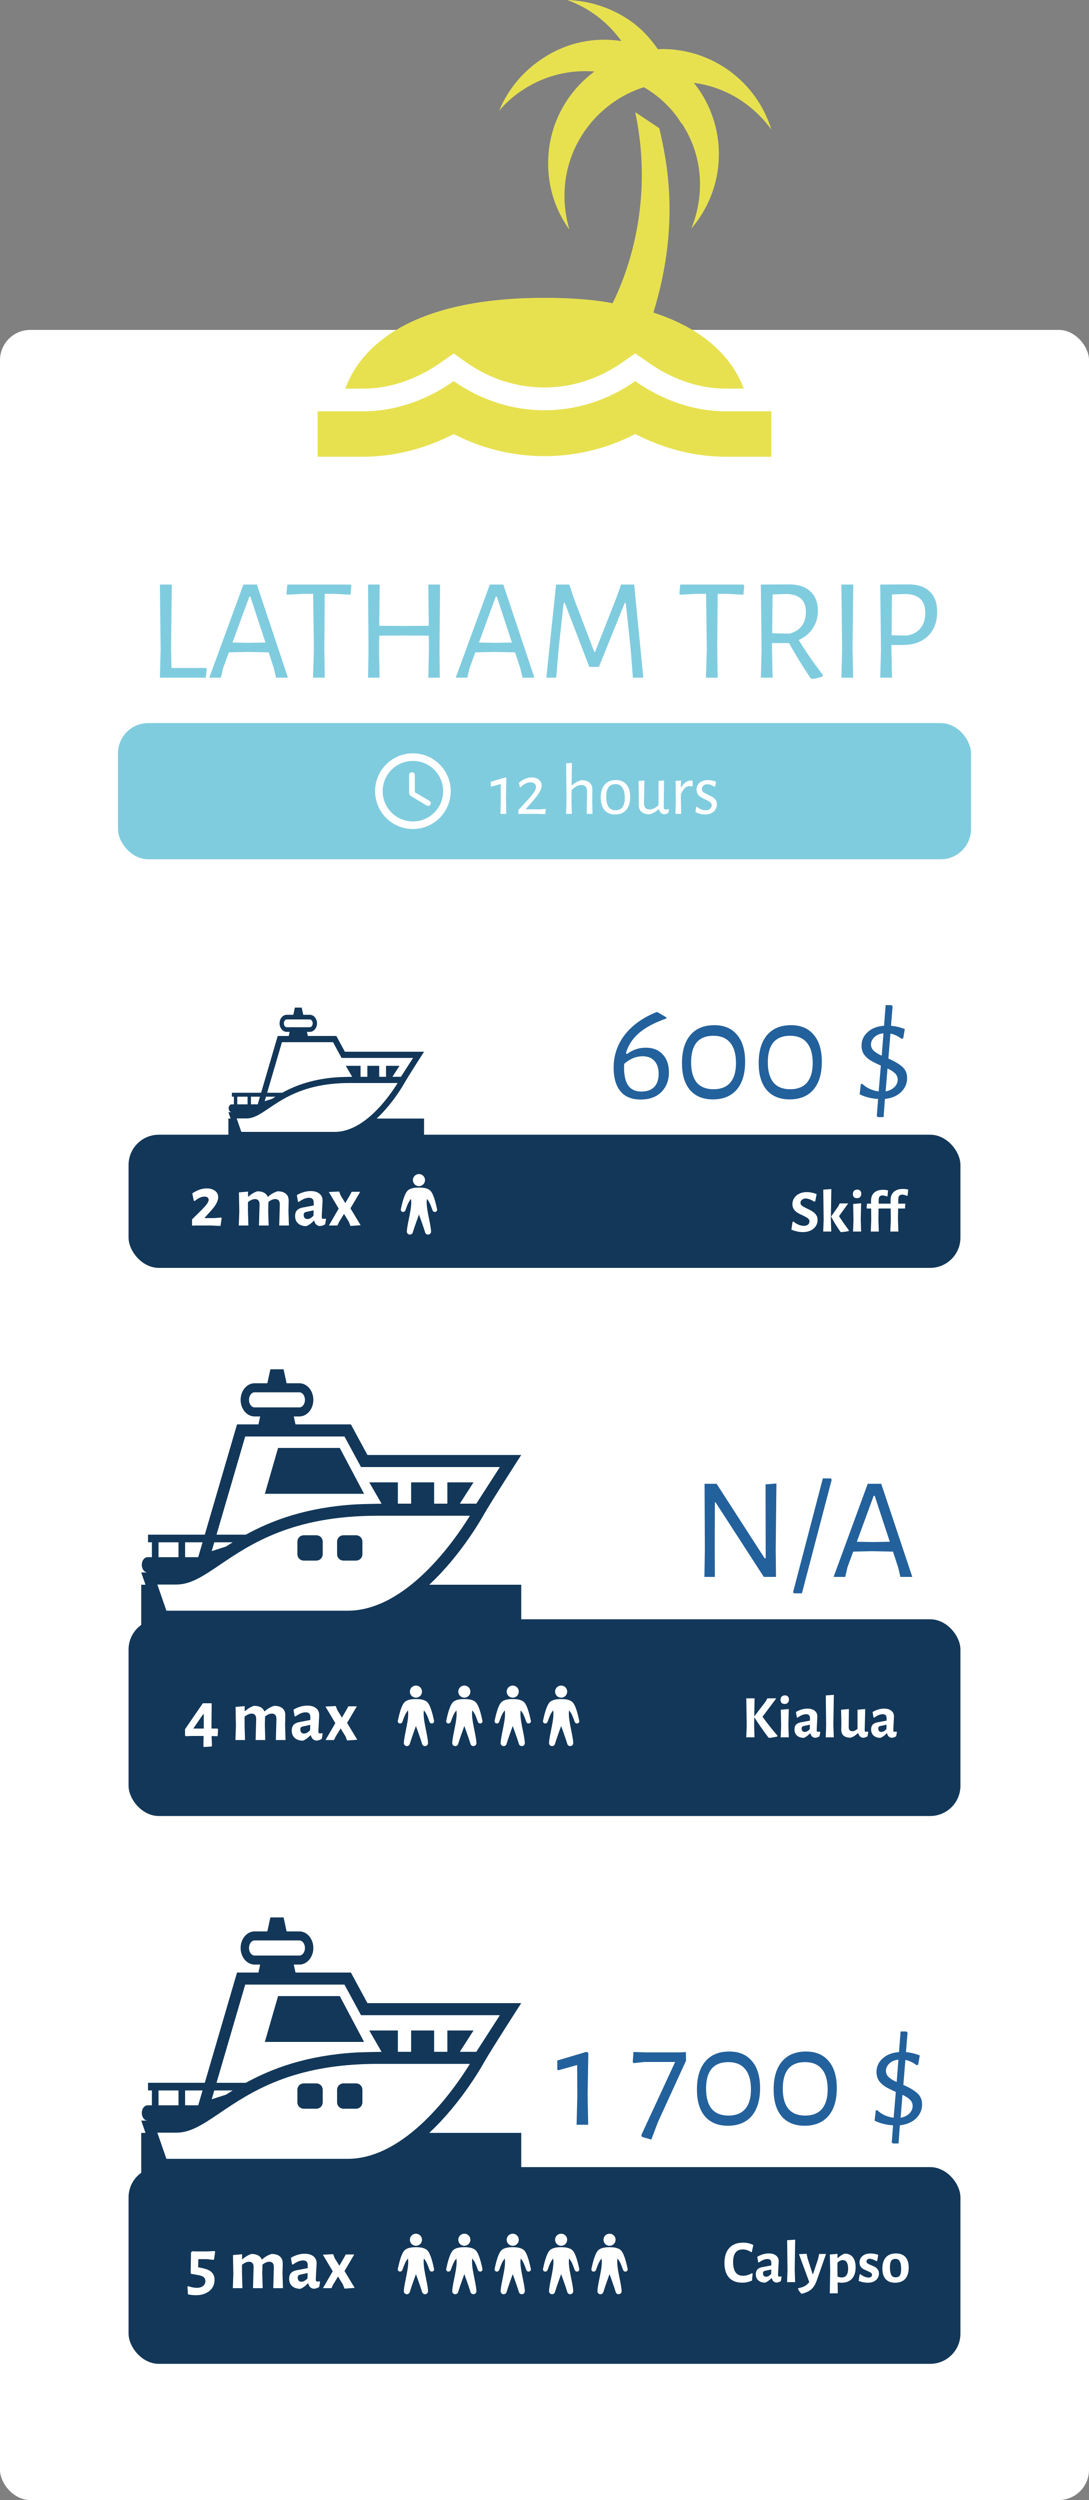 <?xml version="1.0" encoding="UTF-8"?> <svg xmlns="http://www.w3.org/2000/svg" width="360" height="826" viewBox="0 0 360 826" fill="none"><rect x="0" y="0" width="360" height="826" fill="#808080" stroke="none"/><rect y="109" width="360" height="717" rx="10" fill="white"></rect><path d="M240 135.9C229.575 135.9 219.15 132.375 210 125.925C191.7 138.75 168.3 138.75 150 125.925C140.85 132.375 130.425 135.9 120 135.9H105V150.9H120C130.275 150.9 140.55 148.275 150 143.4C168.75 153.15 191.25 153.15 210 143.4C219.45 148.275 229.65 150.9 240 150.9H255V135.9H240ZM245.85 128.4H240C231.15 128.4 222.3 125.4 214.35 119.775L210 116.775L205.65 119.775C197.925 125.175 189.075 128.025 180 128.025C170.775 128.025 161.925 125.175 154.2 119.775L150 116.775L145.725 119.775C137.7 125.4 128.85 128.4 120 128.4H114.15C118.125 117.45 131.85 98.4 180 98.4C195 98.4 202.5 100.2 202.5 100.2C207.6 89.925 216.225 66.675 210 37.05L217.95 42.376C220.425 53.1 225 74.025 216 103.275C235.725 109.65 243.15 120.9 245.85 128.4ZM255 42.825C249.075 34.651 240 28.726 229.35 27.375C230.25 28.425 231.075 29.625 231.9 30.901C236.174 37.725 238.151 45.738 237.544 53.767C236.937 61.797 233.776 69.421 228.525 75.525C232.95 64.65 232.5 51.825 225.6 41.1C225 40.501 224.7 39.901 224.25 39.225C221.25 34.876 217.2 31.351 212.85 28.8C197.625 33.675 186.6 47.925 186.6 64.65C186.6 68.626 187.2 72.376 188.25 75.9C183.75 69.675 181.2 62.175 181.2 53.925C181.2 41.475 187.2 30.526 196.5 23.625C188.7 23.026 180.675 24.75 173.55 29.25C170.25 31.276 167.4 33.751 165 36.6C167.925 29.55 172.875 23.401 180 18.901C187.531 14.057 196.583 12.161 205.425 13.575C203.19 10.476 200.511 7.721 197.475 5.4C194.4 3.075 191.025 1.275 187.5 0C195 0.225 202.8 2.7 209.325 7.575C212.625 10.05 215.25 13.05 217.5 16.276C217.95 16.276 218.4 16.201 218.925 16.201C226.995 16.196 234.854 18.78 241.347 23.572C247.84 28.364 252.625 35.113 255 42.825Z" fill="#E7E150"></path><path d="M68.363 221.02L68.027 223.9H52.859L53.099 214.636L52.859 193.132H56.795L56.555 214.3L56.699 220.684H68.075L68.363 221.02ZM95.196 223.9H91.26L90.54 220.828L88.812 215.548L81.9 215.404L75.66 215.548L73.788 220.636L73.02 223.9H69.18L80.46 193.132H84.924L95.196 223.9ZM87.756 212.284L82.764 197.116H82.428L76.86 212.284L82.236 212.38L87.756 212.284ZM116.145 193.516L115.857 196.492L110.481 196.204H107.361L107.217 214.3L107.361 223.9H103.473L103.761 214.636L103.521 196.204H100.401L94.929 196.492L94.689 196.108L94.977 193.132H115.857L116.145 193.516ZM145.292 214.3L145.388 223.9H141.596L141.788 214.636L141.74 210.028L133.196 209.98L125.372 210.028L125.324 214.3L125.468 223.9H121.676L121.82 214.636L121.676 193.132H125.516L125.372 206.764L133.532 206.812L141.74 206.764L141.596 193.132H145.484L145.292 214.3ZM176.665 223.9H172.729L172.009 220.828L170.281 215.548L163.369 215.404L157.129 215.548L155.257 220.636L154.489 223.9H150.649L161.929 193.132H166.393L176.665 223.9ZM169.225 212.284L164.233 197.116H163.897L158.329 212.284L163.705 212.38L169.225 212.284ZM212.671 223.9H209.215L208.495 214.54L206.863 199.228H206.527L197.983 220.348H194.815L186.703 199.228H186.319L184.687 214.252L183.871 223.9H180.607L183.823 193.132H188.191L189.775 197.836L196.447 215.356H196.735L203.743 197.548L205.327 193.132H209.647L212.671 223.9ZM246.035 193.516L245.747 196.492L240.371 196.204H237.251L237.107 214.3L237.251 223.9H233.363L233.651 214.636L233.411 196.204H230.291L224.819 196.492L224.579 196.108L224.867 193.132H245.747L246.035 193.516ZM264.047 211.468C266.159 214.956 268.815 218.796 272.015 222.988L271.967 223.468C270.815 223.916 269.631 224.204 268.415 224.332L267.887 223.996C265.263 220.06 262.911 216.22 260.831 212.476H255.215V214.3L255.407 223.9H251.519L251.759 214.636L251.519 193.132L260.927 193.084C263.935 193.084 266.255 193.852 267.887 195.388C269.551 196.892 270.383 199.052 270.383 201.868C270.383 203.98 269.823 205.884 268.703 207.58C267.615 209.244 266.063 210.54 264.047 211.468ZM255.263 209.212L261.023 209.356C264.607 208.332 266.399 205.948 266.399 202.204C266.399 200.252 265.871 198.796 264.815 197.836C263.759 196.844 262.175 196.316 260.063 196.252L255.407 196.396L255.263 209.212ZM281.84 214.3L282.032 223.9H278.144L278.384 214.636L278.144 193.132H282.08L281.84 214.3ZM300.395 193.084C303.403 193.084 305.723 193.868 307.355 195.436C308.987 196.972 309.803 199.196 309.803 202.108C309.803 205.532 308.779 208.22 306.731 210.172C304.715 212.124 301.915 213.1 298.331 213.1H294.683V214.3L294.875 223.9H290.987L291.227 214.636L290.987 193.132L300.395 193.084ZM299.771 209.98C301.755 209.66 303.259 208.86 304.283 207.58C305.339 206.3 305.867 204.588 305.867 202.444C305.867 198.476 303.755 196.412 299.531 196.252L294.875 196.396L294.731 209.884L299.771 209.98Z" fill="#80CCDF"></path><rect x="39" y="238.9" width="282" height="45" rx="10" fill="#80CCDF"></rect><path d="M136.488 248.9C129.588 248.9 124 254.5 124 261.4C124 268.3 129.588 273.9 136.488 273.9C143.4 273.9 149 268.3 149 261.4C149 254.5 143.4 248.9 136.488 248.9ZM136.5 271.4C130.975 271.4 126.5 266.925 126.5 261.4C126.5 255.875 130.975 251.4 136.5 251.4C142.025 251.4 146.5 255.875 146.5 261.4C146.5 266.925 142.025 271.4 136.5 271.4ZM136.225 255.15H136.15C135.65 255.15 135.25 255.55 135.25 256.05V261.95C135.25 262.388 135.475 262.8 135.863 263.025L141.05 266.138C141.475 266.388 142.025 266.263 142.275 265.838C142.338 265.737 142.38 265.624 142.398 265.506C142.416 265.388 142.41 265.268 142.381 265.153C142.352 265.037 142.3 264.929 142.228 264.834C142.156 264.739 142.066 264.66 141.963 264.6L137.125 261.725V256.05C137.125 255.55 136.725 255.15 136.225 255.15Z" fill="white"></path><path d="M167.384 257.044L167.264 263.932L167.36 268.9H165.44L165.56 264.172L165.536 259.036L162.44 259.9L162.248 259.804V258.292L167.096 256.852L167.384 257.044ZM175.754 256.852C176.714 256.852 177.498 257.1 178.106 257.596C178.73 258.076 179.042 258.716 179.042 259.516C179.042 260.156 178.818 260.876 178.37 261.676C177.922 262.46 177.21 263.42 176.234 264.556L173.81 267.316L173.858 267.412H178.298L180.314 267.268L180.458 267.388L180.194 268.996L177.746 268.9H172.37L171.482 268.948L171.362 268.852V267.652L174.698 264.028C175.562 263.068 176.194 262.276 176.594 261.652C176.994 261.012 177.194 260.452 177.194 259.972C177.194 259.54 177.034 259.188 176.714 258.916C176.394 258.628 175.946 258.484 175.37 258.484C174.794 258.484 174.218 258.628 173.642 258.916C173.082 259.204 172.57 259.604 172.106 260.116H171.866L171.554 258.652C172.178 258.076 172.85 257.636 173.57 257.332C174.29 257.012 175.018 256.852 175.754 256.852ZM194.069 261.436C194.085 260.78 193.933 260.268 193.613 259.9C193.293 259.532 192.821 259.348 192.197 259.348C191.141 259.348 190.061 259.916 188.957 261.052L188.909 264.076L189.029 268.9H187.133L187.277 264.22L187.157 252.22L189.053 252.052L188.957 259.468H189.101C190.093 258.588 191.109 258.02 192.149 257.764C193.365 257.764 194.285 258.044 194.909 258.604C195.533 259.164 195.837 259.964 195.821 261.004L195.773 264.124L195.869 268.9H193.949L194.069 261.436ZM203.61 257.716C205.098 257.716 206.25 258.204 207.066 259.18C207.898 260.14 208.314 261.5 208.314 263.26C208.314 265.116 207.882 266.556 207.018 267.58C206.154 268.588 204.922 269.092 203.322 269.092C201.818 269.092 200.65 268.612 199.818 267.652C199.002 266.676 198.594 265.308 198.594 263.548C198.594 261.692 199.026 260.26 199.89 259.252C200.77 258.228 202.01 257.716 203.61 257.716ZM203.49 259.06C202.482 259.06 201.714 259.404 201.186 260.092C200.658 260.78 200.394 261.788 200.394 263.116C200.394 264.652 200.65 265.804 201.162 266.572C201.69 267.34 202.45 267.724 203.442 267.724C204.45 267.724 205.218 267.388 205.746 266.716C206.274 266.044 206.538 265.036 206.538 263.692C206.538 262.172 206.274 261.02 205.746 260.236C205.234 259.452 204.482 259.06 203.49 259.06ZM221.135 267.484L220.943 268.564C220.479 268.836 220.023 268.996 219.575 269.044C219.111 268.98 218.735 268.82 218.447 268.564C218.175 268.292 217.983 267.892 217.871 267.364H217.727C216.767 268.228 215.775 268.788 214.751 269.044C213.567 269.044 212.663 268.764 212.039 268.204C211.431 267.644 211.135 266.844 211.151 265.804L211.175 262.756L211.103 258.028L213.023 257.86L212.879 265.348C212.879 266.004 213.031 266.516 213.335 266.884C213.655 267.252 214.119 267.436 214.727 267.436C215.719 267.436 216.711 266.956 217.703 265.996V258.028L219.527 257.86L219.407 266.548C219.407 266.884 219.455 267.124 219.551 267.268C219.663 267.396 219.847 267.46 220.103 267.46C220.359 267.46 220.639 267.412 220.943 267.316L221.135 267.484ZM228.335 257.884C228.527 257.884 228.735 257.9 228.959 257.932V259.78L228.743 259.852C228.471 259.772 228.175 259.732 227.855 259.732C227.327 259.732 226.839 259.948 226.391 260.38C225.959 260.796 225.527 261.468 225.095 262.396L225.071 264.076L225.191 268.9H223.295L223.415 264.244L223.319 258.028L225.119 257.86L225.095 260.116H225.239C225.687 259.316 226.183 258.748 226.727 258.412C227.271 258.06 227.807 257.884 228.335 257.884ZM234.053 257.74C234.965 257.74 235.845 257.916 236.693 258.268L236.429 259.828L236.141 259.9C235.341 259.372 234.573 259.108 233.837 259.108C233.293 259.108 232.853 259.26 232.517 259.564C232.181 259.868 232.013 260.236 232.013 260.668C232.013 261.1 232.181 261.452 232.517 261.724C232.869 261.98 233.405 262.276 234.125 262.612C234.749 262.9 235.245 263.164 235.613 263.404C235.997 263.628 236.325 263.932 236.597 264.316C236.869 264.7 237.005 265.172 237.005 265.732C237.005 266.324 236.853 266.876 236.549 267.388C236.245 267.9 235.797 268.316 235.205 268.636C234.613 268.94 233.909 269.092 233.093 269.092C231.973 269.092 230.909 268.828 229.901 268.3L230.141 266.668L230.357 266.524C230.805 266.908 231.285 267.204 231.797 267.412C232.325 267.62 232.821 267.724 233.285 267.724C233.877 267.724 234.357 267.564 234.725 267.244C235.093 266.908 235.277 266.516 235.277 266.068C235.277 265.636 235.101 265.292 234.749 265.036C234.413 264.764 233.885 264.46 233.165 264.124C232.541 263.836 232.037 263.58 231.653 263.356C231.269 263.116 230.941 262.796 230.669 262.396C230.397 261.996 230.261 261.5 230.261 260.908C230.261 259.98 230.597 259.22 231.269 258.628C231.957 258.036 232.885 257.74 234.053 257.74Z" fill="white"></path><rect x="42.5" y="374.9" width="275" height="44" rx="10" fill="#123759"></rect><g clip-path="url(#clip0_1883_676)"><path d="M75.5 367.468H76.58C76.037 367.468 75.594 366.884 75.594 366.168C75.594 365.454 76.037 364.867 76.58 364.867H77.314V362.336H76.654V361.036H86.319L91.386 343.714L91.807 342.278H95.452L95.744 340.926H94.796C93.484 340.926 92.417 339.659 92.417 338.102C92.417 336.546 93.484 335.278 94.796 335.278H96.966L97.481 332.9H99.732L100.246 335.279H102.418C103.73 335.279 104.798 336.546 104.798 338.103C104.798 339.659 103.73 340.927 102.418 340.927H101.47L101.762 342.279H111.19L111.742 343.298L114.006 347.483H140.188C140.188 347.483 135.469 354.793 134.004 357.307C133.745 357.752 130.162 364.324 124.526 369.557H140.188V382.494H75.5V369.557H76.223L75.5 367.468ZM81.843 362.338H78.441V364.868H81.843V362.338ZM82.968 362.338V364.868H85.198L85.679 363.224L85.937 362.339L82.968 362.338ZM87.495 363.84L89.94 363.052C90.303 362.817 90.678 362.578 91.067 362.338H87.936L87.495 363.84ZM102.416 339.386C102.94 339.386 103.368 338.81 103.368 338.103C103.368 337.398 102.942 336.819 102.416 336.819H94.796C94.273 336.819 93.844 337.399 93.844 338.103C93.844 338.81 94.272 339.386 94.796 339.386H102.416ZM136.548 349.536H112.911L110.095 344.333H93.203L88.317 361.037H93.302C97.682 358.638 103.613 356.353 112.192 355.877C113.247 355.818 116.412 355.772 116.412 355.772L114.319 352.137H119.188V355.764H121.441V352.137H125.359V355.764H127.611V352.137H132.066L129.732 355.764H132.539L136.548 349.536ZM79.787 373.972H110.658C120.557 373.972 128.783 362.127 131.447 357.819H115.725C101.232 357.819 94.105 362.639 88.902 366.159C86.123 368.039 83.929 369.523 81.517 369.523H78.245L79.787 373.972Z" fill="#123759"></path></g><path d="M213.457 346.148C215.857 346.148 217.729 346.884 219.073 348.356C220.449 349.828 221.137 351.796 221.137 354.26C221.137 356.916 220.305 359.092 218.641 360.788C216.977 362.452 214.689 363.284 211.777 363.284C208.833 363.284 206.609 362.372 205.105 360.548C203.601 358.724 202.849 356.132 202.849 352.772C202.849 348.708 204.081 345.076 206.545 341.876C209.041 338.676 212.545 336.18 217.057 334.388H217.297L220.273 336.116V336.5C216.433 337.844 213.425 339.444 211.249 341.3C209.105 343.156 207.665 345.364 206.929 347.924L207.217 348.26C209.137 346.852 211.217 346.148 213.457 346.148ZM212.065 360.644C213.857 360.644 215.249 360.148 216.241 359.156C217.233 358.132 217.729 356.676 217.729 354.788C217.729 352.932 217.265 351.508 216.337 350.516C215.409 349.492 214.097 348.98 212.401 348.98C210.289 348.98 208.273 349.812 206.353 351.476C206.321 351.764 206.305 352.196 206.305 352.772C206.305 355.396 206.769 357.364 207.697 358.676C208.625 359.988 210.081 360.644 212.065 360.644ZM236.148 338.708C239.38 338.708 241.876 339.764 243.636 341.876C245.428 343.956 246.324 346.932 246.324 350.804C246.324 354.772 245.396 357.844 243.54 360.02C241.684 362.164 239.06 363.236 235.668 363.236C232.404 363.236 229.876 362.196 228.084 360.116C226.324 358.036 225.444 355.092 225.444 351.284C225.444 347.252 226.372 344.148 228.228 341.972C230.084 339.796 232.724 338.708 236.148 338.708ZM235.812 342.212C233.38 342.212 231.54 342.948 230.292 344.42C229.076 345.892 228.468 348.084 228.468 350.996C228.468 353.94 229.092 356.164 230.34 357.668C231.588 359.14 233.428 359.876 235.859 359.876C238.292 359.876 240.132 359.156 241.38 357.716C242.66 356.244 243.3 354.084 243.3 351.236C243.3 348.26 242.66 346.02 241.38 344.516C240.132 342.98 238.276 342.212 235.812 342.212ZM261.507 338.708C264.739 338.708 267.235 339.764 268.995 341.876C270.787 343.956 271.683 346.932 271.683 350.804C271.683 354.772 270.755 357.844 268.899 360.02C267.043 362.164 264.419 363.236 261.027 363.236C257.763 363.236 255.235 362.196 253.443 360.116C251.683 358.036 250.803 355.092 250.803 351.284C250.803 347.252 251.731 344.148 253.587 341.972C255.443 339.796 258.083 338.708 261.507 338.708ZM261.171 342.212C258.739 342.212 256.899 342.948 255.651 344.42C254.435 345.892 253.827 348.084 253.827 350.996C253.827 353.94 254.451 356.164 255.699 357.668C256.947 359.14 258.787 359.876 261.219 359.876C263.651 359.876 265.491 359.156 266.739 357.716C268.019 356.244 268.659 354.084 268.659 351.236C268.659 348.26 268.019 346.02 266.739 344.516C265.491 342.98 263.635 342.212 261.171 342.212ZM299.876 356.228C299.876 357.956 299.22 359.476 297.908 360.788C296.596 362.068 294.804 362.836 292.532 363.092L292.1 369.092H290.228L289.844 368.756L290.276 363.092C288.036 362.964 286.004 362.452 284.18 361.556L284.564 358.196L284.996 358.052C285.732 358.756 286.58 359.332 287.54 359.78C288.5 360.196 289.476 360.468 290.468 360.596L291.188 352.052C289.844 351.476 288.74 350.932 287.876 350.42C287.012 349.908 286.276 349.252 285.668 348.452C285.092 347.62 284.804 346.628 284.804 345.476C284.804 343.716 285.476 342.228 286.82 341.012C288.164 339.764 289.972 339.06 292.244 338.9L292.772 332.084H294.644L295.076 332.468L294.548 338.9C296.18 339.06 297.7 339.428 299.108 340.004L298.58 343.076L298.052 343.22C296.804 342.292 295.572 341.716 294.356 341.492L293.684 349.748C295.636 350.58 297.156 351.476 298.244 352.436C299.332 353.364 299.876 354.628 299.876 356.228ZM287.924 345.092C287.924 345.892 288.228 346.58 288.836 347.156C289.444 347.732 290.324 348.276 291.476 348.788L292.052 341.396C290.804 341.524 289.796 341.956 289.028 342.692C288.292 343.428 287.924 344.228 287.924 345.092ZM292.772 360.596C293.956 360.372 294.916 359.908 295.652 359.204C296.388 358.468 296.756 357.652 296.756 356.756C296.756 355.924 296.468 355.22 295.892 354.644C295.316 354.068 294.484 353.524 293.396 353.012L292.772 360.596Z" fill="#23619C"></path><path d="M68.355 392.636C69.459 392.636 70.363 392.9 71.067 393.428C71.771 393.94 72.123 394.652 72.123 395.564C72.123 396.204 71.907 396.916 71.475 397.7C71.059 398.468 70.379 399.356 69.435 400.364L67.635 402.356L67.683 402.452H70.923L73.083 402.26L73.275 402.476L72.891 405.044L69.987 404.9H64.539L63.651 404.948L63.483 404.828V402.884L66.723 399.692C67.491 398.908 68.059 398.26 68.427 397.748C68.795 397.236 68.979 396.788 68.979 396.404C68.979 396.084 68.859 395.828 68.619 395.636C68.379 395.444 68.043 395.348 67.611 395.348C67.099 395.348 66.563 395.476 66.003 395.732C65.443 395.988 64.923 396.332 64.443 396.764H64.083L63.555 394.292C65.203 393.188 66.803 392.636 68.355 392.636ZM92.309 404.9L92.501 397.94C92.501 396.756 91.997 396.164 90.989 396.164C90.269 396.164 89.517 396.484 88.733 397.124L88.661 400.004L88.805 404.9H85.613L85.805 397.94C85.821 397.364 85.693 396.924 85.421 396.62C85.165 396.316 84.789 396.164 84.293 396.164C83.589 396.164 82.813 396.5 81.965 397.172V399.98L82.109 404.9H78.941L79.109 400.292L78.989 393.956L81.989 393.692V395.324H82.157C83.037 394.524 84.005 393.948 85.061 393.596C86.853 393.596 87.997 394.196 88.493 395.396H88.637C89.549 394.548 90.589 393.948 91.757 393.596C92.973 393.596 93.893 393.876 94.517 394.436C95.157 394.98 95.461 395.772 95.429 396.812L95.357 400.004L95.501 404.9H92.309ZM102.692 393.524C103.924 393.524 104.884 393.804 105.572 394.364C106.276 394.908 106.628 395.676 106.628 396.668C106.628 396.956 106.58 397.868 106.484 399.404C106.468 399.852 106.444 400.316 106.412 400.796C106.38 401.26 106.364 401.66 106.364 401.996C106.364 402.268 106.404 402.46 106.484 402.572C106.564 402.668 106.708 402.716 106.916 402.716C107.076 402.716 107.284 402.684 107.54 402.62L107.78 402.812L107.492 404.492C106.98 404.828 106.396 405.028 105.74 405.092C105.26 405.044 104.86 404.876 104.54 404.588C104.22 404.284 104.004 403.868 103.892 403.34H103.724C102.924 404.188 102.1 404.78 101.252 405.116C100.1 405.1 99.196 404.796 98.54 404.204C97.884 403.612 97.556 402.804 97.556 401.78C97.556 400.98 97.756 400.356 98.156 399.908C98.572 399.444 99.196 399.132 100.028 398.972L103.7 398.276V397.292C103.7 396.252 103.188 395.732 102.164 395.732C101.668 395.732 101.14 395.844 100.58 396.068C100.036 396.292 99.42 396.644 98.732 397.124L98.492 396.98L98.132 394.868C98.82 394.436 99.556 394.108 100.34 393.884C101.124 393.644 101.908 393.524 102.692 393.524ZM101.132 400.436C100.876 400.5 100.684 400.612 100.556 400.772C100.444 400.916 100.388 401.14 100.388 401.444C100.388 401.86 100.5 402.188 100.724 402.428C100.948 402.652 101.26 402.764 101.66 402.764C102.284 402.764 102.94 402.396 103.628 401.66L103.676 399.884L101.132 400.436ZM112.615 394.988L114.151 397.484L115.663 394.892L116.263 393.764H119.071L115.855 399.236L119.215 404.804L115.855 405.044L115.303 403.628L113.719 401.06L112.063 403.772L111.535 404.9H108.727L111.967 399.308L108.703 393.836L112.111 393.668L112.615 394.988Z" fill="white"></path><g clip-path="url(#clip1_1883_676)"><path d="M138.5 391.9C138.763 391.9 139.023 391.849 139.265 391.748C139.508 391.647 139.729 391.5 139.914 391.314C140.1 391.128 140.247 390.908 140.348 390.665C140.448 390.422 140.5 390.162 140.5 389.899C140.5 389.637 140.448 389.377 140.347 389.134C140.247 388.891 140.099 388.671 139.914 388.485C139.728 388.299 139.507 388.152 139.265 388.052C139.022 387.951 138.762 387.899 138.499 387.899C137.968 387.9 137.46 388.11 137.084 388.486C136.709 388.861 136.499 389.37 136.499 389.9C136.499 390.431 136.71 390.94 137.085 391.315C137.46 391.69 137.969 391.901 138.5 391.9ZM144.478 399.483C144.093 397.708 143.42 394.795 142.436 393.589C141.479 392.416 139.551 392.367 138.5 392.367C137.449 392.367 135.521 392.416 134.564 393.589C133.58 394.795 132.907 397.708 132.522 399.483C132.309 400.466 133.676 400.827 134.033 399.838C134.564 398.365 134.974 397.128 135.872 396.102C136.344 399.009 134.602 404.068 134.5 406.9C134.5 407.134 134.581 407.361 134.731 407.54C134.88 407.72 135.088 407.842 135.318 407.884C135.548 407.927 135.785 407.888 135.989 407.773C136.193 407.659 136.35 407.477 136.434 407.258C136.891 405.671 138.5 401.255 138.5 401.255C138.5 401.255 140.109 405.671 140.566 407.258C140.649 407.477 140.807 407.659 141.011 407.773C141.215 407.888 141.452 407.927 141.682 407.884C141.912 407.842 142.119 407.72 142.269 407.54C142.418 407.361 142.5 407.134 142.5 406.9C142.398 404.068 140.656 399.009 141.128 396.103C142.026 397.129 142.436 398.366 142.967 399.839C143.323 400.827 144.691 400.466 144.478 399.483Z" fill="white"></path></g><path d="M266.696 393.86C267.789 393.86 268.876 394.08 269.956 394.52L269.516 396.86L269.116 397.02C268.663 396.7 268.189 396.447 267.696 396.26C267.216 396.074 266.776 395.98 266.376 395.98C265.843 395.98 265.416 396.127 265.096 396.42C264.776 396.7 264.616 397.027 264.616 397.4C264.616 397.787 264.789 398.114 265.136 398.38C265.496 398.647 266.056 398.96 266.816 399.32C267.549 399.654 268.143 399.967 268.596 400.26C269.063 400.54 269.456 400.914 269.776 401.38C270.109 401.847 270.276 402.42 270.276 403.1C270.276 403.834 270.076 404.507 269.676 405.12C269.276 405.72 268.709 406.2 267.976 406.56C267.243 406.907 266.396 407.08 265.436 407.08C264.169 407.08 262.896 406.807 261.616 406.26L261.996 403.74L262.296 403.58C262.829 404.047 263.409 404.407 264.036 404.66C264.676 404.9 265.243 405.02 265.736 405.02C266.323 405.02 266.776 404.88 267.096 404.6C267.429 404.307 267.596 403.96 267.596 403.56C267.596 403.134 267.416 402.787 267.056 402.52C266.709 402.254 266.143 401.934 265.356 401.56C264.636 401.24 264.049 400.94 263.596 400.66C263.143 400.38 262.756 400.007 262.436 399.54C262.116 399.074 261.956 398.507 261.956 397.84C261.956 397.094 262.156 396.42 262.556 395.82C262.956 395.207 263.516 394.727 264.236 394.38C264.956 394.034 265.776 393.86 266.696 393.86ZM274.66 402.8L274.8 406.9H272.14L272.28 403.04L272.16 393.06L274.82 392.86L274.66 402.8ZM277.36 401.8C278.08 402.96 279.16 404.514 280.6 406.46L280.58 406.74C280.113 406.847 279.613 406.927 279.08 406.98C278.56 407.047 278.24 407.087 278.12 407.1L277.84 406.98C276.667 405.327 275.653 403.68 274.8 402.04V401.86L277.12 398.56L277.6 397.6H280.4L277.36 401.8ZM282.142 403.06L282.042 397.78L284.662 397.56L284.542 402.8L284.662 406.9H282.002L282.142 403.06ZM283.402 393.04C283.816 393.04 284.136 393.16 284.362 393.4C284.602 393.64 284.722 393.974 284.722 394.4C284.722 394.854 284.596 395.214 284.342 395.48C284.089 395.747 283.742 395.88 283.302 395.88C282.862 395.88 282.522 395.76 282.282 395.52C282.056 395.28 281.942 394.94 281.942 394.5C281.942 394.06 282.069 393.707 282.322 393.44C282.589 393.174 282.949 393.04 283.402 393.04ZM290.437 399.28L290.377 402.8L290.517 406.9H287.857L288.017 403.04L287.977 399.28H286.577L286.477 399.14L286.617 397.68H287.957L287.937 396.86C287.924 395.66 288.264 394.734 288.957 394.08C289.664 393.427 290.657 393.1 291.937 393.1C292.457 393.1 292.997 393.16 293.557 393.28L293.397 395.18L293.217 395.3C292.644 395.074 292.144 394.96 291.717 394.96C290.904 394.96 290.49 395.434 290.477 396.38L290.457 397.68H295.257L295.337 397.82L295.217 399.28H290.437ZM298.482 392.82C299.029 392.82 299.609 392.88 300.222 393L300.042 394.98L299.862 395.1C299.235 394.834 298.689 394.7 298.222 394.7C297.395 394.7 296.975 395.174 296.962 396.12L296.942 397.68H299.202L299.282 397.82L299.162 399.28H296.902L296.842 402.8L296.982 406.9H294.322L294.482 403.04L294.442 399.28H293.042L292.942 399.14L293.082 397.68H294.422L294.402 396.58C294.402 395.38 294.755 394.454 295.462 393.8C296.182 393.147 297.189 392.82 298.482 392.82Z" fill="white"></path><rect x="42.5" y="535" width="275" height="65" rx="10" fill="#123759"></rect><path d="M91.925 478.388H112.322L120.36 493.545H87.551L91.925 478.388Z" fill="#123759"></path><path d="M100.402 507.238H104.59C105.737 507.238 106.682 508.18 106.682 509.332V513.517C106.682 514.673 105.737 515.613 104.59 515.613H100.402C99.251 515.613 98.307 514.673 98.307 513.517V509.332C98.307 508.182 99.251 507.238 100.402 507.238Z" fill="#123759"></path><path d="M113.522 507.238H117.712C118.866 507.238 119.806 508.18 119.806 509.332V513.517C119.806 514.673 118.866 515.613 117.712 515.613H113.522C112.371 515.613 111.431 514.673 111.431 513.517V509.332C111.431 508.182 112.371 507.238 113.522 507.238Z" fill="#123759"></path><path d="M46.688 519.532H48.785C47.73 519.532 46.87 518.397 46.87 517.007C46.87 515.621 47.73 514.48 48.785 514.48H50.211V509.566H48.928V507.041H67.698L77.539 473.401L78.356 470.612H85.434L86.002 467.986H84.161C81.613 467.986 79.54 465.526 79.54 462.503C79.54 459.479 81.613 457.017 84.161 457.017H88.374L89.375 452.4H93.747L94.745 457.019H98.962C101.51 457.019 103.585 459.479 103.585 462.505C103.585 465.526 101.51 467.988 98.962 467.988H97.122L97.689 470.614H115.999L117.071 472.593L121.468 480.72H172.312C172.312 480.72 163.148 494.916 160.305 499.799C159.8 500.663 152.843 513.427 141.897 523.588H172.312V548.713H46.688V523.588H48.092L46.688 519.532ZM59.005 509.568H52.399V514.482H59.005V509.568ZM61.191 509.568V514.482H65.521L66.455 511.289L66.957 509.57L61.191 509.568ZM69.983 512.487L74.731 510.956C75.435 510.5 76.163 510.035 76.919 509.568H70.839L69.983 512.487ZM98.96 464.996C99.978 464.996 100.809 463.876 100.809 462.505C100.809 461.136 99.98 460.011 98.96 460.011H84.161C83.146 460.011 82.313 461.138 82.313 462.505C82.313 463.876 83.144 464.996 84.161 464.996H98.96ZM165.244 484.707H119.341L113.872 474.603H81.067L71.578 507.043H81.26C89.766 502.384 101.284 497.946 117.944 497.022C119.994 496.907 126.139 496.817 126.139 496.817L122.075 489.759H131.53V496.803H135.906V489.759H143.515V496.803H147.889V489.759H156.54L152.007 496.803H157.459L165.244 484.707ZM55.012 532.162H114.965C134.19 532.162 150.165 509.16 155.338 500.793H124.805C96.659 500.793 82.819 510.154 72.715 516.99C67.317 520.64 63.056 523.523 58.373 523.523H52.018L55.012 532.162Z" fill="#123759"></path><path d="M256.432 511.976L256.528 521H252.496L236.56 496.376H236.32L236.272 510.872L236.32 521H232.864L233.008 511.88L232.912 490.232H236.896L252.784 514.856H253.12L253.072 490.424L256.672 490.136L256.432 511.976ZM274.941 488.888L265.101 526.424H262.461L262.173 526.04L272.013 488.456H274.653L274.941 488.888ZM301.586 521H297.65L296.93 517.928L295.202 512.648L288.29 512.504L282.05 512.648L280.178 517.736L279.41 521H275.57L286.85 490.232H291.314L301.586 521ZM294.146 509.384L289.154 494.216H288.818L283.25 509.384L288.626 509.48L294.146 509.384Z" fill="#23619C"></path><path d="M71.94 573.628L69.948 573.58L70.068 576.82L69.9 577.036L67.404 577.204L67.236 577.012L67.308 573.556H63.468L61.38 573.628L61.164 573.34V571.324L67.044 562.756H69.972L69.9 571.108H71.892L72.084 571.396L71.94 573.628ZM63.9 571.108H67.356V566.38H67.14L63.9 571.108ZM91.195 574.9L91.387 567.94C91.387 566.756 90.883 566.164 89.875 566.164C89.155 566.164 88.403 566.484 87.619 567.124L87.547 570.004L87.691 574.9H84.499L84.691 567.94C84.707 567.364 84.579 566.924 84.307 566.62C84.051 566.316 83.675 566.164 83.179 566.164C82.475 566.164 81.699 566.5 80.851 567.172V569.98L80.995 574.9H77.827L77.995 570.292L77.875 563.956L80.875 563.692V565.324H81.043C81.923 564.524 82.891 563.948 83.947 563.596C85.739 563.596 86.883 564.196 87.379 565.396H87.523C88.435 564.548 89.475 563.948 90.643 563.596C91.859 563.596 92.779 563.876 93.403 564.436C94.043 564.98 94.347 565.772 94.315 566.812L94.243 570.004L94.387 574.9H91.195ZM101.579 563.524C102.811 563.524 103.771 563.804 104.459 564.364C105.163 564.908 105.515 565.676 105.515 566.668C105.515 566.956 105.467 567.868 105.371 569.404C105.355 569.852 105.331 570.316 105.299 570.796C105.267 571.26 105.251 571.66 105.251 571.996C105.251 572.268 105.291 572.46 105.371 572.572C105.451 572.668 105.595 572.716 105.803 572.716C105.963 572.716 106.171 572.684 106.427 572.62L106.667 572.812L106.379 574.492C105.867 574.828 105.283 575.028 104.627 575.092C104.147 575.044 103.747 574.876 103.427 574.588C103.107 574.284 102.891 573.868 102.779 573.34H102.611C101.811 574.188 100.987 574.78 100.139 575.116C98.987 575.1 98.083 574.796 97.427 574.204C96.771 573.612 96.443 572.804 96.443 571.78C96.443 570.98 96.643 570.356 97.043 569.908C97.459 569.444 98.083 569.132 98.915 568.972L102.587 568.276V567.292C102.587 566.252 102.075 565.732 101.051 565.732C100.555 565.732 100.027 565.844 99.467 566.068C98.923 566.292 98.307 566.644 97.619 567.124L97.379 566.98L97.019 564.868C97.707 564.436 98.443 564.108 99.227 563.884C100.011 563.644 100.795 563.524 101.579 563.524ZM100.019 570.436C99.763 570.5 99.571 570.612 99.443 570.772C99.331 570.916 99.275 571.14 99.275 571.444C99.275 571.86 99.387 572.188 99.611 572.428C99.835 572.652 100.147 572.764 100.547 572.764C101.171 572.764 101.827 572.396 102.515 571.66L102.563 569.884L100.019 570.436ZM111.501 564.988L113.037 567.484L114.549 564.892L115.149 563.764H117.957L114.741 569.236L118.101 574.804L114.741 575.044L114.189 573.628L112.605 571.06L110.949 573.772L110.421 574.9H107.613L110.853 569.308L107.589 563.836L110.997 563.668L111.501 564.988Z" fill="white"></path><g clip-path="url(#clip2_1883_676)"><path d="M185.5 560.9C185.763 560.9 186.023 560.849 186.265 560.748C186.508 560.647 186.729 560.5 186.914 560.314C187.1 560.128 187.247 559.908 187.348 559.665C187.448 559.422 187.5 559.162 187.5 558.899C187.5 558.637 187.448 558.377 187.347 558.134C187.247 557.891 187.099 557.671 186.914 557.485C186.728 557.299 186.507 557.152 186.265 557.052C186.022 556.951 185.762 556.899 185.499 556.899C184.968 556.9 184.46 557.11 184.084 557.486C183.709 557.861 183.499 558.37 183.499 558.9C183.499 559.431 183.71 559.94 184.085 560.315C184.46 560.69 184.969 560.901 185.5 560.9ZM191.478 568.483C191.093 566.708 190.42 563.795 189.436 562.589C188.479 561.416 186.551 561.367 185.5 561.367C184.449 561.367 182.521 561.416 181.564 562.589C180.58 563.795 179.907 566.708 179.522 568.483C179.309 569.466 180.676 569.827 181.033 568.838C181.564 567.365 181.974 566.128 182.872 565.102C183.344 568.009 181.602 573.068 181.5 575.9C181.5 576.134 181.581 576.361 181.731 576.54C181.88 576.72 182.088 576.842 182.318 576.884C182.548 576.927 182.785 576.888 182.989 576.773C183.193 576.659 183.35 576.477 183.434 576.258C183.891 574.671 185.5 570.255 185.5 570.255C185.5 570.255 187.109 574.671 187.566 576.258C187.649 576.477 187.807 576.659 188.011 576.773C188.215 576.888 188.452 576.927 188.682 576.884C188.912 576.842 189.119 576.72 189.269 576.54C189.418 576.361 189.5 576.134 189.5 575.9C189.398 573.068 187.656 568.009 188.128 565.103C189.026 566.129 189.436 567.366 189.967 568.839C190.323 569.827 191.691 569.466 191.478 568.483Z" fill="white"></path></g><g clip-path="url(#clip3_1883_676)"><path d="M169.5 560.9C169.763 560.9 170.023 560.849 170.265 560.748C170.508 560.647 170.729 560.5 170.914 560.314C171.1 560.128 171.247 559.908 171.348 559.665C171.448 559.422 171.5 559.162 171.5 558.899C171.5 558.637 171.448 558.377 171.347 558.134C171.247 557.891 171.099 557.671 170.914 557.485C170.728 557.299 170.507 557.152 170.265 557.052C170.022 556.951 169.762 556.899 169.499 556.899C168.968 556.9 168.46 557.11 168.084 557.486C167.709 557.861 167.499 558.37 167.499 558.9C167.499 559.431 167.71 559.94 168.085 560.315C168.46 560.69 168.969 560.901 169.5 560.9ZM175.478 568.483C175.093 566.708 174.42 563.795 173.436 562.589C172.479 561.416 170.551 561.367 169.5 561.367C168.449 561.367 166.521 561.416 165.564 562.589C164.58 563.795 163.907 566.708 163.522 568.483C163.309 569.466 164.676 569.827 165.033 568.838C165.564 567.365 165.974 566.128 166.872 565.102C167.344 568.009 165.602 573.068 165.5 575.9C165.5 576.134 165.581 576.361 165.731 576.54C165.88 576.72 166.088 576.842 166.318 576.884C166.548 576.927 166.785 576.888 166.989 576.773C167.193 576.659 167.35 576.477 167.434 576.258C167.891 574.671 169.5 570.255 169.5 570.255C169.5 570.255 171.109 574.671 171.566 576.258C171.649 576.477 171.807 576.659 172.011 576.773C172.215 576.888 172.452 576.927 172.682 576.884C172.912 576.842 173.119 576.72 173.269 576.54C173.418 576.361 173.5 576.134 173.5 575.9C173.398 573.068 171.656 568.009 172.128 565.103C173.026 566.129 173.436 567.366 173.967 568.839C174.323 569.827 175.691 569.466 175.478 568.483Z" fill="white"></path></g><g clip-path="url(#clip4_1883_676)"><path d="M153.5 560.9C153.763 560.9 154.023 560.849 154.265 560.748C154.508 560.647 154.729 560.5 154.914 560.314C155.1 560.128 155.247 559.908 155.348 559.665C155.448 559.422 155.5 559.162 155.5 558.899C155.5 558.637 155.448 558.377 155.347 558.134C155.247 557.891 155.099 557.671 154.914 557.485C154.728 557.299 154.507 557.152 154.265 557.052C154.022 556.951 153.762 556.899 153.499 556.899C152.968 556.9 152.46 557.11 152.084 557.486C151.709 557.861 151.499 558.37 151.499 558.9C151.499 559.431 151.71 559.94 152.085 560.315C152.46 560.69 152.969 560.901 153.5 560.9ZM159.478 568.483C159.093 566.708 158.42 563.795 157.436 562.589C156.479 561.416 154.551 561.367 153.5 561.367C152.449 561.367 150.521 561.416 149.564 562.589C148.58 563.795 147.907 566.708 147.522 568.483C147.309 569.466 148.676 569.827 149.033 568.838C149.564 567.365 149.974 566.128 150.872 565.102C151.344 568.009 149.602 573.068 149.5 575.9C149.5 576.134 149.581 576.361 149.731 576.54C149.88 576.72 150.088 576.842 150.318 576.884C150.548 576.927 150.785 576.888 150.989 576.773C151.193 576.659 151.35 576.477 151.434 576.258C151.891 574.671 153.5 570.255 153.5 570.255C153.5 570.255 155.109 574.671 155.566 576.258C155.649 576.477 155.807 576.659 156.011 576.773C156.215 576.888 156.452 576.927 156.682 576.884C156.912 576.842 157.119 576.72 157.269 576.54C157.418 576.361 157.5 576.134 157.5 575.9C157.398 573.068 155.656 568.009 156.128 565.103C157.026 566.129 157.436 567.366 157.967 568.839C158.323 569.827 159.691 569.466 159.478 568.483Z" fill="white"></path></g><g clip-path="url(#clip5_1883_676)"><path d="M137.5 560.9C137.763 560.9 138.023 560.849 138.265 560.748C138.508 560.647 138.729 560.5 138.914 560.314C139.1 560.128 139.247 559.908 139.348 559.665C139.448 559.422 139.5 559.162 139.5 558.899C139.5 558.637 139.448 558.377 139.347 558.134C139.247 557.891 139.099 557.671 138.914 557.485C138.728 557.299 138.507 557.152 138.265 557.052C138.022 556.951 137.762 556.899 137.499 556.899C136.968 556.9 136.46 557.11 136.084 557.486C135.709 557.861 135.499 558.37 135.499 558.9C135.499 559.431 135.71 559.94 136.085 560.315C136.46 560.69 136.969 560.901 137.5 560.9ZM143.478 568.483C143.093 566.708 142.42 563.795 141.436 562.589C140.479 561.416 138.551 561.367 137.5 561.367C136.449 561.367 134.521 561.416 133.564 562.589C132.58 563.795 131.907 566.708 131.522 568.483C131.309 569.466 132.676 569.827 133.033 568.838C133.564 567.365 133.974 566.128 134.872 565.102C135.344 568.009 133.602 573.068 133.5 575.9C133.5 576.134 133.581 576.361 133.731 576.54C133.88 576.72 134.088 576.842 134.318 576.884C134.548 576.927 134.785 576.888 134.989 576.773C135.193 576.659 135.35 576.477 135.434 576.258C135.891 574.671 137.5 570.255 137.5 570.255C137.5 570.255 139.109 574.671 139.566 576.258C139.649 576.477 139.807 576.659 140.011 576.773C140.215 576.888 140.452 576.927 140.682 576.884C140.912 576.842 141.119 576.72 141.269 576.54C141.418 576.361 141.5 576.134 141.5 575.9C141.398 573.068 139.656 568.009 140.128 565.103C141.026 566.129 141.436 567.366 141.967 568.839C142.323 569.827 143.691 569.466 143.478 568.483Z" fill="white"></path></g><path d="M252.065 567.2C253.491 569.187 255.138 571.267 257.005 573.44L256.965 573.74C256.218 573.927 255.338 574.08 254.325 574.2L254.005 574.04C252.258 571.72 250.705 569.493 249.345 567.36L249.305 569.92L249.405 574H246.705L246.845 570.16L246.705 561.12H249.445L249.345 567.1L252.965 562.36L253.705 561.12H256.625L252.065 567.2ZM258.224 570.16L258.124 564.88L260.744 564.66L260.624 569.9L260.744 574H258.084L258.224 570.16ZM259.484 560.14C259.898 560.14 260.218 560.26 260.444 560.5C260.684 560.74 260.804 561.073 260.804 561.5C260.804 561.953 260.678 562.313 260.424 562.58C260.171 562.847 259.824 562.98 259.384 562.98C258.944 562.98 258.604 562.86 258.364 562.62C258.138 562.38 258.024 562.04 258.024 561.6C258.024 561.16 258.151 560.807 258.404 560.54C258.671 560.273 259.031 560.14 259.484 560.14ZM266.919 564.52C267.946 564.52 268.746 564.753 269.319 565.22C269.906 565.673 270.199 566.313 270.199 567.14C270.199 567.38 270.159 568.14 270.079 569.42C270.066 569.793 270.046 570.18 270.019 570.58C269.992 570.967 269.979 571.3 269.979 571.58C269.979 571.807 270.012 571.967 270.079 572.06C270.146 572.14 270.266 572.18 270.439 572.18C270.572 572.18 270.746 572.153 270.959 572.1L271.159 572.26L270.919 573.66C270.492 573.94 270.006 574.107 269.459 574.16C269.059 574.12 268.726 573.98 268.459 573.74C268.192 573.487 268.012 573.14 267.919 572.7H267.779C267.112 573.407 266.426 573.9 265.719 574.18C264.759 574.167 264.006 573.913 263.459 573.42C262.912 572.927 262.639 572.253 262.639 571.4C262.639 570.733 262.806 570.213 263.139 569.84C263.486 569.453 264.006 569.193 264.699 569.06L267.759 568.48V567.66C267.759 566.793 267.332 566.36 266.479 566.36C266.066 566.36 265.626 566.453 265.159 566.64C264.706 566.827 264.192 567.12 263.619 567.52L263.419 567.4L263.119 565.64C263.692 565.28 264.306 565.007 264.959 564.82C265.612 564.62 266.266 564.52 266.919 564.52ZM265.619 570.28C265.406 570.333 265.246 570.427 265.139 570.56C265.046 570.68 264.999 570.867 264.999 571.12C264.999 571.467 265.092 571.74 265.279 571.94C265.466 572.127 265.726 572.22 266.059 572.22C266.579 572.22 267.126 571.913 267.699 571.3L267.739 569.82L265.619 570.28ZM275.488 569.9L275.628 574H272.968L273.108 570.14L272.988 560.16L275.648 559.96L275.488 569.9ZM287.022 572.26L286.782 573.66C286.289 573.98 285.782 574.147 285.262 574.16C284.875 574.093 284.555 573.94 284.302 573.7C284.049 573.46 283.855 573.113 283.722 572.66H283.542C282.782 573.407 281.995 573.893 281.182 574.12C280.169 574.12 279.395 573.893 278.862 573.44C278.342 572.973 278.089 572.307 278.102 571.44L278.142 569.08L278.042 564.88L280.622 564.66L280.562 570.56C280.549 571.027 280.642 571.38 280.842 571.62C281.042 571.86 281.342 571.98 281.742 571.98C282.329 571.98 282.909 571.72 283.482 571.2V564.88L286.022 564.66L285.842 571.58C285.842 571.793 285.875 571.947 285.942 572.04C286.022 572.133 286.142 572.18 286.302 572.18C286.449 572.18 286.629 572.153 286.842 572.1L287.022 572.26ZM292.251 564.52C293.278 564.52 294.078 564.753 294.651 565.22C295.238 565.673 295.531 566.313 295.531 567.14C295.531 567.38 295.491 568.14 295.411 569.42C295.398 569.793 295.378 570.18 295.351 570.58C295.324 570.967 295.311 571.3 295.311 571.58C295.311 571.807 295.344 571.967 295.411 572.06C295.478 572.14 295.598 572.18 295.771 572.18C295.904 572.18 296.078 572.153 296.291 572.1L296.491 572.26L296.251 573.66C295.824 573.94 295.338 574.107 294.791 574.16C294.391 574.12 294.058 573.98 293.791 573.74C293.524 573.487 293.344 573.14 293.251 572.7H293.111C292.444 573.407 291.758 573.9 291.051 574.18C290.091 574.167 289.338 573.913 288.791 573.42C288.244 572.927 287.971 572.253 287.971 571.4C287.971 570.733 288.138 570.213 288.471 569.84C288.818 569.453 289.338 569.193 290.031 569.06L293.091 568.48V567.66C293.091 566.793 292.664 566.36 291.811 566.36C291.398 566.36 290.958 566.453 290.491 566.64C290.038 566.827 289.524 567.12 288.951 567.52L288.751 567.4L288.451 565.64C289.024 565.28 289.638 565.007 290.291 564.82C290.944 564.62 291.598 564.52 292.251 564.52ZM290.951 570.28C290.738 570.333 290.578 570.427 290.471 570.56C290.378 570.68 290.331 570.867 290.331 571.12C290.331 571.467 290.424 571.74 290.611 571.94C290.798 572.127 291.058 572.22 291.391 572.22C291.911 572.22 292.458 571.913 293.031 571.3L293.071 569.82L290.951 570.28Z" fill="white"></path><rect x="42.5" y="716" width="275" height="65" rx="10" fill="#123759"></rect><path d="M91.925 659.488H112.322L120.36 674.644H87.551L91.925 659.488Z" fill="#123759"></path><path d="M100.402 688.337H104.59C105.737 688.337 106.682 689.28 106.682 690.431V694.617C106.682 695.772 105.737 696.712 104.59 696.712H100.402C99.251 696.712 98.307 695.772 98.307 694.617V690.431C98.307 689.282 99.251 688.337 100.402 688.337Z" fill="#123759"></path><path d="M113.522 688.337H117.712C118.866 688.337 119.806 689.28 119.806 690.431V694.617C119.806 695.772 118.866 696.712 117.712 696.712H113.522C112.371 696.712 111.431 695.772 111.431 694.617V690.431C111.431 689.282 112.371 688.337 113.522 688.337Z" fill="#123759"></path><path d="M46.688 700.632H48.785C47.73 700.632 46.87 699.497 46.87 698.107C46.87 696.721 47.73 695.58 48.785 695.58H50.211V690.666H48.928V688.141H67.698L77.539 654.5L78.356 651.711H85.434L86.002 649.086H84.161C81.613 649.086 79.54 646.626 79.54 643.602C79.54 640.579 81.613 638.117 84.161 638.117H88.374L89.375 633.5H93.747L94.745 638.119H98.962C101.51 638.119 103.585 640.579 103.585 643.604C103.585 646.626 101.51 649.088 98.962 649.088H97.122L97.689 651.714H115.999L117.071 653.692L121.468 661.82H172.312C172.312 661.82 163.148 676.016 160.305 680.898C159.8 681.763 152.843 694.527 141.897 704.688H172.312V729.812H46.688V704.688H48.092L46.688 700.632ZM59.005 690.668H52.399V695.582H59.005V690.668ZM61.191 690.668V695.582H65.521L66.455 692.389L66.957 690.67L61.191 690.668ZM69.983 693.586L74.731 692.056C75.435 691.599 76.163 691.135 76.919 690.668H70.839L69.983 693.586ZM98.96 646.096C99.978 646.096 100.809 644.976 100.809 643.604C100.809 642.235 99.98 641.111 98.96 641.111H84.161C83.146 641.111 82.313 642.237 82.313 643.604C82.313 644.976 83.144 646.096 84.161 646.096H98.96ZM165.244 665.807H119.341L113.872 655.702H81.067L71.578 688.143H81.26C89.766 683.484 101.284 679.045 117.944 678.122C119.994 678.007 126.139 677.917 126.139 677.917L122.075 670.859H131.53V677.902H135.906V670.859H143.515V677.902H147.889V670.859H156.54L152.007 677.902H157.459L165.244 665.807ZM55.012 713.261H114.965C134.19 713.261 150.165 690.259 155.338 681.893H124.805C96.659 681.893 82.819 691.254 72.715 698.09C67.317 701.739 63.056 704.623 58.373 704.623H52.018L55.012 713.261Z" fill="#123759"></path><path d="M194.495 678.288L194.255 692.064L194.447 702H190.607L190.847 692.544L190.799 682.272L184.607 684L184.223 683.808V680.784L193.919 677.904L194.495 678.288ZM213.733 678.096H224.725L226.741 678L226.789 680.832L217.477 701.184L215.317 706.896L212.245 706.032L212.005 705.408L223.189 681.264H213.061L209.413 681.648L209.173 681.216L209.413 677.952L213.733 678.096ZM241.093 677.808C244.325 677.808 246.821 678.864 248.581 680.976C250.373 683.056 251.269 686.032 251.269 689.904C251.269 693.872 250.341 696.944 248.485 699.12C246.629 701.264 244.005 702.336 240.613 702.336C237.349 702.336 234.821 701.296 233.029 699.216C231.269 697.136 230.389 694.192 230.389 690.384C230.389 686.352 231.317 683.248 233.173 681.072C235.029 678.896 237.669 677.808 241.093 677.808ZM240.757 681.312C238.325 681.312 236.485 682.048 235.237 683.52C234.021 684.992 233.413 687.184 233.413 690.096C233.413 693.04 234.037 695.264 235.285 696.768C236.533 698.24 238.373 698.976 240.805 698.976C243.237 698.976 245.077 698.256 246.325 696.816C247.605 695.344 248.245 693.184 248.245 690.336C248.245 687.36 247.605 685.12 246.325 683.616C245.077 682.08 243.221 681.312 240.757 681.312ZM266.452 677.808C269.684 677.808 272.18 678.864 273.94 680.976C275.732 683.056 276.628 686.032 276.628 689.904C276.628 693.872 275.7 696.944 273.844 699.12C271.988 701.264 269.364 702.336 265.972 702.336C262.708 702.336 260.18 701.296 258.388 699.216C256.628 697.136 255.748 694.192 255.748 690.384C255.748 686.352 256.676 683.248 258.532 681.072C260.388 678.896 263.028 677.808 266.452 677.808ZM266.116 681.312C263.684 681.312 261.844 682.048 260.596 683.52C259.38 684.992 258.772 687.184 258.772 690.096C258.772 693.04 259.396 695.264 260.644 696.768C261.892 698.24 263.732 698.976 266.164 698.976C268.596 698.976 270.436 698.256 271.684 696.816C272.964 695.344 273.604 693.184 273.604 690.336C273.604 687.36 272.964 685.12 271.684 683.616C270.436 682.08 268.58 681.312 266.116 681.312ZM304.821 695.328C304.821 697.056 304.165 698.576 302.853 699.888C301.541 701.168 299.749 701.936 297.477 702.192L297.045 708.192H295.173L294.789 707.856L295.221 702.192C292.981 702.064 290.949 701.552 289.125 700.656L289.509 697.296L289.941 697.152C290.677 697.856 291.525 698.432 292.485 698.88C293.445 699.296 294.421 699.568 295.413 699.696L296.133 691.152C294.789 690.576 293.685 690.032 292.821 689.52C291.957 689.008 291.221 688.352 290.613 687.552C290.037 686.72 289.749 685.728 289.749 684.576C289.749 682.816 290.421 681.328 291.765 680.112C293.109 678.864 294.917 678.16 297.189 678L297.717 671.184H299.589L300.021 671.568L299.493 678C301.125 678.16 302.645 678.528 304.053 679.104L303.525 682.176L302.997 682.32C301.749 681.392 300.517 680.816 299.301 680.592L298.629 688.848C300.581 689.68 302.101 690.576 303.189 691.536C304.277 692.464 304.821 693.728 304.821 695.328ZM292.869 684.192C292.869 684.992 293.173 685.68 293.781 686.256C294.389 686.832 295.269 687.376 296.421 687.888L296.997 680.496C295.749 680.624 294.741 681.056 293.973 681.792C293.237 682.528 292.869 683.328 292.869 684.192ZM297.717 699.696C298.901 699.472 299.861 699.008 300.597 698.304C301.333 697.568 301.701 696.752 301.701 695.856C301.701 695.024 301.413 694.32 300.837 693.744C300.261 693.168 299.429 692.624 298.341 692.112L297.717 699.696Z" fill="#23619C"></path><path d="M71.116 743.928L70.78 746.4L70.54 746.64L68.356 746.4H65.572L65.5 749.088L66.988 749.4C68.38 749.688 69.38 750.144 69.988 750.768C70.612 751.376 70.924 752.192 70.924 753.216C70.924 754.224 70.668 755.12 70.156 755.904C69.644 756.672 68.916 757.264 67.972 757.68C67.044 758.112 65.98 758.328 64.78 758.328C63.948 758.328 63.068 758.232 62.14 758.04L61.972 755.544L62.188 755.328C63.244 755.696 64.196 755.88 65.044 755.88C65.924 755.88 66.62 755.68 67.132 755.28C67.644 754.864 67.9 754.32 67.9 753.648C67.9 753.104 67.716 752.68 67.348 752.376C66.98 752.056 66.38 751.824 65.548 751.68L63.244 751.272L63.028 751.008L63.148 744.168L63.532 743.808L64.924 743.856H68.428L70.924 743.736L71.116 743.928ZM90.34 756L90.532 749.04C90.532 747.856 90.028 747.264 89.02 747.264C88.3 747.264 87.548 747.584 86.764 748.224L86.692 751.104L86.836 756H83.644L83.836 749.04C83.852 748.464 83.724 748.024 83.452 747.72C83.196 747.416 82.82 747.264 82.324 747.264C81.62 747.264 80.844 747.6 79.996 748.272V751.08L80.14 756H76.972L77.14 751.392L77.02 745.056L80.02 744.792V746.424H80.188C81.068 745.624 82.036 745.048 83.092 744.696C84.884 744.696 86.028 745.296 86.524 746.496H86.668C87.58 745.648 88.62 745.048 89.788 744.696C91.004 744.696 91.924 744.976 92.548 745.536C93.188 746.08 93.492 746.872 93.46 747.912L93.388 751.104L93.532 756H90.34ZM100.723 744.624C101.955 744.624 102.915 744.904 103.603 745.464C104.307 746.008 104.659 746.776 104.659 747.768C104.659 748.056 104.611 748.968 104.515 750.504C104.499 750.952 104.475 751.416 104.443 751.896C104.411 752.36 104.395 752.76 104.395 753.096C104.395 753.368 104.435 753.56 104.515 753.672C104.595 753.768 104.739 753.816 104.947 753.816C105.107 753.816 105.315 753.784 105.571 753.72L105.811 753.912L105.523 755.592C105.011 755.928 104.427 756.128 103.771 756.192C103.291 756.144 102.891 755.976 102.571 755.688C102.251 755.384 102.035 754.968 101.923 754.44H101.755C100.955 755.288 100.131 755.88 99.283 756.216C98.131 756.2 97.227 755.896 96.571 755.304C95.915 754.712 95.587 753.904 95.587 752.88C95.587 752.08 95.787 751.456 96.187 751.008C96.603 750.544 97.227 750.232 98.059 750.072L101.731 749.376V748.392C101.731 747.352 101.219 746.832 100.195 746.832C99.699 746.832 99.171 746.944 98.611 747.168C98.067 747.392 97.451 747.744 96.763 748.224L96.523 748.08L96.163 745.968C96.851 745.536 97.587 745.208 98.371 744.984C99.155 744.744 99.939 744.624 100.723 744.624ZM99.163 751.536C98.907 751.6 98.715 751.712 98.587 751.872C98.475 752.016 98.419 752.24 98.419 752.544C98.419 752.96 98.531 753.288 98.755 753.528C98.979 753.752 99.291 753.864 99.691 753.864C100.315 753.864 100.971 753.496 101.659 752.76L101.707 750.984L99.163 751.536ZM110.646 746.088L112.182 748.584L113.694 745.992L114.294 744.864H117.102L113.886 750.336L117.246 755.904L113.886 756.144L113.334 754.728L111.75 752.16L110.094 754.872L109.566 756H106.758L109.998 750.408L106.734 744.936L110.142 744.768L110.646 746.088Z" fill="white"></path><g clip-path="url(#clip6_1883_676)"><path d="M201.5 742C201.763 742 202.023 741.948 202.265 741.848C202.508 741.747 202.729 741.6 202.914 741.414C203.1 741.228 203.247 741.007 203.348 740.765C203.448 740.522 203.5 740.262 203.5 739.999C203.5 739.736 203.448 739.476 203.347 739.234C203.247 738.991 203.099 738.77 202.914 738.585C202.728 738.399 202.507 738.252 202.265 738.151C202.022 738.051 201.762 737.999 201.499 737.999C200.968 737.999 200.46 738.21 200.084 738.585C199.709 738.961 199.499 739.469 199.499 740C199.499 740.531 199.71 741.039 200.085 741.414C200.46 741.79 200.969 742 201.5 742ZM207.478 749.583C207.093 747.808 206.42 744.895 205.436 743.689C204.479 742.516 202.551 742.467 201.5 742.467C200.449 742.467 198.521 742.516 197.564 743.689C196.58 744.895 195.907 747.808 195.522 749.583C195.309 750.566 196.676 750.927 197.033 749.938C197.564 748.465 197.974 747.228 198.872 746.202C199.344 749.109 197.602 754.168 197.5 757C197.5 757.234 197.581 757.46 197.731 757.64C197.88 757.82 198.088 757.941 198.318 757.984C198.548 758.027 198.785 757.987 198.989 757.873C199.193 757.759 199.35 757.576 199.434 757.358C199.891 755.771 201.5 751.355 201.5 751.355C201.5 751.355 203.109 755.771 203.566 757.358C203.649 757.576 203.807 757.759 204.011 757.873C204.215 757.987 204.452 758.027 204.682 757.984C204.912 757.941 205.119 757.82 205.269 757.64C205.418 757.46 205.5 757.234 205.5 757C205.398 754.168 203.656 749.109 204.128 746.203C205.026 747.229 205.436 748.466 205.967 749.939C206.323 750.927 207.691 750.566 207.478 749.583Z" fill="white"></path></g><g clip-path="url(#clip7_1883_676)"><path d="M185.5 742C185.763 742 186.023 741.948 186.265 741.848C186.508 741.747 186.729 741.6 186.914 741.414C187.1 741.228 187.247 741.007 187.348 740.765C187.448 740.522 187.5 740.262 187.5 739.999C187.5 739.736 187.448 739.476 187.347 739.234C187.247 738.991 187.099 738.77 186.914 738.585C186.728 738.399 186.507 738.252 186.265 738.151C186.022 738.051 185.762 737.999 185.499 737.999C184.968 737.999 184.46 738.21 184.084 738.585C183.709 738.961 183.499 739.469 183.499 740C183.499 740.531 183.71 741.039 184.085 741.414C184.46 741.79 184.969 742 185.5 742ZM191.478 749.583C191.093 747.808 190.42 744.895 189.436 743.689C188.479 742.516 186.551 742.467 185.5 742.467C184.449 742.467 182.521 742.516 181.564 743.689C180.58 744.895 179.907 747.808 179.522 749.583C179.309 750.566 180.676 750.927 181.033 749.938C181.564 748.465 181.974 747.228 182.872 746.202C183.344 749.109 181.602 754.168 181.5 757C181.5 757.234 181.581 757.46 181.731 757.64C181.88 757.82 182.088 757.941 182.318 757.984C182.548 758.027 182.785 757.987 182.989 757.873C183.193 757.759 183.35 757.576 183.434 757.358C183.891 755.771 185.5 751.355 185.5 751.355C185.5 751.355 187.109 755.771 187.566 757.358C187.649 757.576 187.807 757.759 188.011 757.873C188.215 757.987 188.452 758.027 188.682 757.984C188.912 757.941 189.119 757.82 189.269 757.64C189.418 757.46 189.5 757.234 189.5 757C189.398 754.168 187.656 749.109 188.128 746.203C189.026 747.229 189.436 748.466 189.967 749.939C190.323 750.927 191.691 750.566 191.478 749.583Z" fill="white"></path></g><g clip-path="url(#clip8_1883_676)"><path d="M169.5 742C169.763 742 170.023 741.948 170.265 741.848C170.508 741.747 170.729 741.6 170.914 741.414C171.1 741.228 171.247 741.007 171.348 740.765C171.448 740.522 171.5 740.262 171.5 739.999C171.5 739.736 171.448 739.476 171.347 739.234C171.247 738.991 171.099 738.77 170.914 738.585C170.728 738.399 170.507 738.252 170.265 738.151C170.022 738.051 169.762 737.999 169.499 737.999C168.968 737.999 168.46 738.21 168.084 738.585C167.709 738.961 167.499 739.469 167.499 740C167.499 740.531 167.71 741.039 168.085 741.414C168.46 741.79 168.969 742 169.5 742ZM175.478 749.583C175.093 747.808 174.42 744.895 173.436 743.689C172.479 742.516 170.551 742.467 169.5 742.467C168.449 742.467 166.521 742.516 165.564 743.689C164.58 744.895 163.907 747.808 163.522 749.583C163.309 750.566 164.676 750.927 165.033 749.938C165.564 748.465 165.974 747.228 166.872 746.202C167.344 749.109 165.602 754.168 165.5 757C165.5 757.234 165.581 757.46 165.731 757.64C165.88 757.82 166.088 757.941 166.318 757.984C166.548 758.027 166.785 757.987 166.989 757.873C167.193 757.759 167.35 757.576 167.434 757.358C167.891 755.771 169.5 751.355 169.5 751.355C169.5 751.355 171.109 755.771 171.566 757.358C171.649 757.576 171.807 757.759 172.011 757.873C172.215 757.987 172.452 758.027 172.682 757.984C172.912 757.941 173.119 757.82 173.269 757.64C173.418 757.46 173.5 757.234 173.5 757C173.398 754.168 171.656 749.109 172.128 746.203C173.026 747.229 173.436 748.466 173.967 749.939C174.323 750.927 175.691 750.566 175.478 749.583Z" fill="white"></path></g><g clip-path="url(#clip9_1883_676)"><path d="M153.5 742C153.763 742 154.023 741.948 154.265 741.848C154.508 741.747 154.729 741.6 154.914 741.414C155.1 741.228 155.247 741.007 155.348 740.765C155.448 740.522 155.5 740.262 155.5 739.999C155.5 739.736 155.448 739.476 155.347 739.234C155.247 738.991 155.099 738.77 154.914 738.585C154.728 738.399 154.507 738.252 154.265 738.151C154.022 738.051 153.762 737.999 153.499 737.999C152.968 737.999 152.46 738.21 152.084 738.585C151.709 738.961 151.499 739.469 151.499 740C151.499 740.531 151.71 741.039 152.085 741.414C152.46 741.79 152.969 742 153.5 742ZM159.478 749.583C159.093 747.808 158.42 744.895 157.436 743.689C156.479 742.516 154.551 742.467 153.5 742.467C152.449 742.467 150.521 742.516 149.564 743.689C148.58 744.895 147.907 747.808 147.522 749.583C147.309 750.566 148.676 750.927 149.033 749.938C149.564 748.465 149.974 747.228 150.872 746.202C151.344 749.109 149.602 754.168 149.5 757C149.5 757.234 149.581 757.46 149.731 757.64C149.88 757.82 150.088 757.941 150.318 757.984C150.548 758.027 150.785 757.987 150.989 757.873C151.193 757.759 151.35 757.576 151.434 757.358C151.891 755.771 153.5 751.355 153.5 751.355C153.5 751.355 155.109 755.771 155.566 757.358C155.649 757.576 155.807 757.759 156.011 757.873C156.215 757.987 156.452 758.027 156.682 757.984C156.912 757.941 157.119 757.82 157.269 757.64C157.418 757.46 157.5 757.234 157.5 757C157.398 754.168 155.656 749.109 156.128 746.203C157.026 747.229 157.436 748.466 157.967 749.939C158.323 750.927 159.691 750.566 159.478 749.583Z" fill="white"></path></g><g clip-path="url(#clip10_1883_676)"><path d="M137.5 742C137.763 742 138.023 741.948 138.265 741.848C138.508 741.747 138.729 741.6 138.914 741.414C139.1 741.228 139.247 741.007 139.348 740.765C139.448 740.522 139.5 740.262 139.5 739.999C139.5 739.736 139.448 739.476 139.347 739.234C139.247 738.991 139.099 738.77 138.914 738.585C138.728 738.399 138.507 738.252 138.265 738.151C138.022 738.051 137.762 737.999 137.499 737.999C136.968 737.999 136.46 738.21 136.084 738.585C135.709 738.961 135.499 739.469 135.499 740C135.499 740.531 135.71 741.039 136.085 741.414C136.46 741.79 136.969 742 137.5 742ZM143.478 749.583C143.093 747.808 142.42 744.895 141.436 743.689C140.479 742.516 138.551 742.467 137.5 742.467C136.449 742.467 134.521 742.516 133.564 743.689C132.58 744.895 131.907 747.808 131.522 749.583C131.309 750.566 132.676 750.927 133.033 749.938C133.564 748.465 133.974 747.228 134.872 746.202C135.344 749.109 133.602 754.168 133.5 757C133.5 757.234 133.581 757.46 133.731 757.64C133.88 757.82 134.088 757.941 134.318 757.984C134.548 758.027 134.785 757.987 134.989 757.873C135.193 757.759 135.35 757.576 135.434 757.358C135.891 755.771 137.5 751.355 137.5 751.355C137.5 751.355 139.109 755.771 139.566 757.358C139.649 757.576 139.807 757.759 140.011 757.873C140.215 757.987 140.452 758.027 140.682 757.984C140.912 757.941 141.119 757.82 141.269 757.64C141.418 757.46 141.5 757.234 141.5 757C141.398 754.168 139.656 749.109 140.128 746.203C141.026 747.229 141.436 748.466 141.967 749.939C142.323 750.927 143.691 750.566 143.478 749.583Z" fill="white"></path></g><path d="M245.65 740.96C246.903 740.96 248.03 741.22 249.03 741.74L248.55 744L248.33 744.1C247.93 743.82 247.49 743.6 247.01 743.44C246.53 743.28 246.036 743.2 245.53 743.2C243.41 743.2 242.35 744.593 242.35 747.38C242.35 748.887 242.623 750.02 243.17 750.78C243.73 751.527 244.543 751.9 245.61 751.9C246.103 751.9 246.61 751.827 247.13 751.68C247.663 751.52 248.143 751.307 248.57 751.04L248.81 751.18L248.59 753.48C247.576 753.947 246.51 754.18 245.39 754.18C243.47 754.18 242.003 753.62 240.99 752.5C239.99 751.38 239.49 749.773 239.49 747.68C239.49 745.547 240.023 743.893 241.09 742.72C242.17 741.547 243.69 740.96 245.65 740.96ZM254.142 744.52C255.168 744.52 255.968 744.753 256.542 745.22C257.128 745.673 257.422 746.313 257.422 747.14C257.422 747.38 257.382 748.14 257.302 749.42C257.288 749.793 257.268 750.18 257.242 750.58C257.215 750.967 257.202 751.3 257.202 751.58C257.202 751.807 257.235 751.967 257.302 752.06C257.368 752.14 257.488 752.18 257.662 752.18C257.795 752.18 257.968 752.153 258.182 752.1L258.382 752.26L258.142 753.66C257.715 753.94 257.228 754.107 256.682 754.16C256.282 754.12 255.948 753.98 255.682 753.74C255.415 753.487 255.235 753.14 255.142 752.7H255.002C254.335 753.407 253.648 753.9 252.942 754.18C251.982 754.167 251.228 753.913 250.682 753.42C250.135 752.927 249.862 752.253 249.862 751.4C249.862 750.733 250.028 750.213 250.362 749.84C250.708 749.453 251.228 749.193 251.922 749.06L254.982 748.48V747.66C254.982 746.793 254.555 746.36 253.702 746.36C253.288 746.36 252.848 746.453 252.382 746.64C251.928 746.827 251.415 747.12 250.842 747.52L250.642 747.4L250.342 745.64C250.915 745.28 251.528 745.007 252.182 744.82C252.835 744.62 253.488 744.52 254.142 744.52ZM252.842 750.28C252.628 750.333 252.468 750.427 252.362 750.56C252.268 750.68 252.222 750.867 252.222 751.12C252.222 751.467 252.315 751.74 252.502 751.94C252.688 752.127 252.948 752.22 253.282 752.22C253.802 752.22 254.348 751.913 254.922 751.3L254.962 749.82L252.842 750.28ZM262.711 749.9L262.851 754H260.191L260.331 750.14L260.211 740.16L262.871 739.96L262.711 749.9ZM266.965 746.12L268.625 751.32H268.785L270.445 746.34L270.785 744.7H273.065L270.025 753.38C269.705 754.287 269.345 755.013 268.945 755.56C268.545 756.12 268.045 756.573 267.445 756.92C266.845 757.28 266.071 757.587 265.125 757.84L264.925 757.82C264.471 757.38 264.098 756.86 263.805 756.26L263.885 756C264.725 755.853 265.418 755.633 265.965 755.34C266.511 755.06 267.031 754.613 267.525 754L264.125 744.76L266.645 744.64L266.965 746.12ZM279.23 744.58C280.39 744.58 281.283 744.973 281.91 745.76C282.537 746.547 282.85 747.66 282.85 749.1C282.85 750.727 282.443 751.987 281.63 752.88C280.83 753.76 279.697 754.2 278.23 754.2C277.803 754.2 277.357 754.16 276.89 754.08L276.95 757.7H274.31L274.45 750.16L274.33 744.88L276.87 744.66L276.85 746.02H276.99C277.363 745.66 277.723 745.373 278.07 745.16C278.417 744.933 278.803 744.74 279.23 744.58ZM278.25 752.46C278.943 752.46 279.47 752.213 279.83 751.72C280.19 751.227 280.37 750.5 280.37 749.54C280.37 748.607 280.217 747.907 279.91 747.44C279.617 746.96 279.177 746.72 278.59 746.72C278.017 746.72 277.437 747.007 276.85 747.58L276.83 749.9L276.87 752.16C277.35 752.36 277.81 752.46 278.25 752.46ZM287.781 744.54C288.688 744.54 289.541 744.693 290.341 745L289.981 746.96L289.661 747.06C289.275 746.807 288.888 746.613 288.501 746.48C288.115 746.347 287.775 746.28 287.481 746.28C287.161 746.28 286.908 746.367 286.721 746.54C286.535 746.7 286.441 746.9 286.441 747.14C286.441 747.42 286.561 747.647 286.801 747.82C287.055 747.993 287.448 748.187 287.981 748.4C288.515 748.613 288.955 748.82 289.301 749.02C289.648 749.22 289.941 749.5 290.181 749.86C290.435 750.207 290.561 750.64 290.561 751.16C290.561 751.693 290.421 752.193 290.141 752.66C289.875 753.113 289.461 753.487 288.901 753.78C288.341 754.06 287.655 754.2 286.841 754.2C285.881 754.2 284.888 754 283.861 753.6L284.161 751.52L284.421 751.36C284.835 751.707 285.295 751.987 285.801 752.2C286.308 752.4 286.755 752.5 287.141 752.5C287.501 752.5 287.781 752.413 287.981 752.24C288.181 752.053 288.281 751.833 288.281 751.58C288.281 751.3 288.155 751.073 287.901 750.9C287.661 750.727 287.275 750.533 286.741 750.32C286.195 750.08 285.748 749.867 285.401 749.68C285.055 749.48 284.755 749.2 284.501 748.84C284.261 748.48 284.141 748.033 284.141 747.5C284.141 746.633 284.468 745.927 285.121 745.38C285.775 744.82 286.661 744.54 287.781 744.54ZM296.197 744.52C297.557 744.52 298.597 744.92 299.317 745.72C300.037 746.52 300.397 747.673 300.397 749.18C300.397 750.807 300.011 752.053 299.237 752.92C298.464 753.773 297.351 754.2 295.897 754.2C294.537 754.2 293.497 753.8 292.777 753C292.057 752.2 291.697 751.047 291.697 749.54C291.697 747.913 292.084 746.673 292.857 745.82C293.631 744.953 294.744 744.52 296.197 744.52ZM296.017 746.32C295.377 746.32 294.911 746.533 294.617 746.96C294.337 747.387 294.197 748.073 294.197 749.02C294.197 750.247 294.344 751.12 294.637 751.64C294.931 752.16 295.411 752.42 296.077 752.42C296.717 752.42 297.177 752.213 297.457 751.8C297.751 751.373 297.897 750.68 297.897 749.72C297.897 748.507 297.744 747.64 297.437 747.12C297.144 746.587 296.671 746.32 296.017 746.32Z" fill="white"></path><defs><clipPath id="clip0_1883_676"><rect width="69" height="69" fill="white" transform="matrix(-1 0 0 1 144.5 313.9)"></rect></clipPath><clipPath id="clip1_1883_676"><rect width="20" height="20" fill="white" transform="translate(128.5 387.9)"></rect></clipPath><clipPath id="clip2_1883_676"><rect width="20" height="20" fill="white" transform="translate(175.5 556.9)"></rect></clipPath><clipPath id="clip3_1883_676"><rect width="20" height="20" fill="white" transform="translate(159.5 556.9)"></rect></clipPath><clipPath id="clip4_1883_676"><rect width="20" height="20" fill="white" transform="translate(143.5 556.9)"></rect></clipPath><clipPath id="clip5_1883_676"><rect width="20" height="20" fill="white" transform="translate(127.5 556.9)"></rect></clipPath><clipPath id="clip6_1883_676"><rect width="20" height="20" fill="white" transform="translate(191.5 738)"></rect></clipPath><clipPath id="clip7_1883_676"><rect width="20" height="20" fill="white" transform="translate(175.5 738)"></rect></clipPath><clipPath id="clip8_1883_676"><rect width="20" height="20" fill="white" transform="translate(159.5 738)"></rect></clipPath><clipPath id="clip9_1883_676"><rect width="20" height="20" fill="white" transform="translate(143.5 738)"></rect></clipPath><clipPath id="clip10_1883_676"><rect width="20" height="20" fill="white" transform="translate(127.5 738)"></rect></clipPath></defs></svg> 